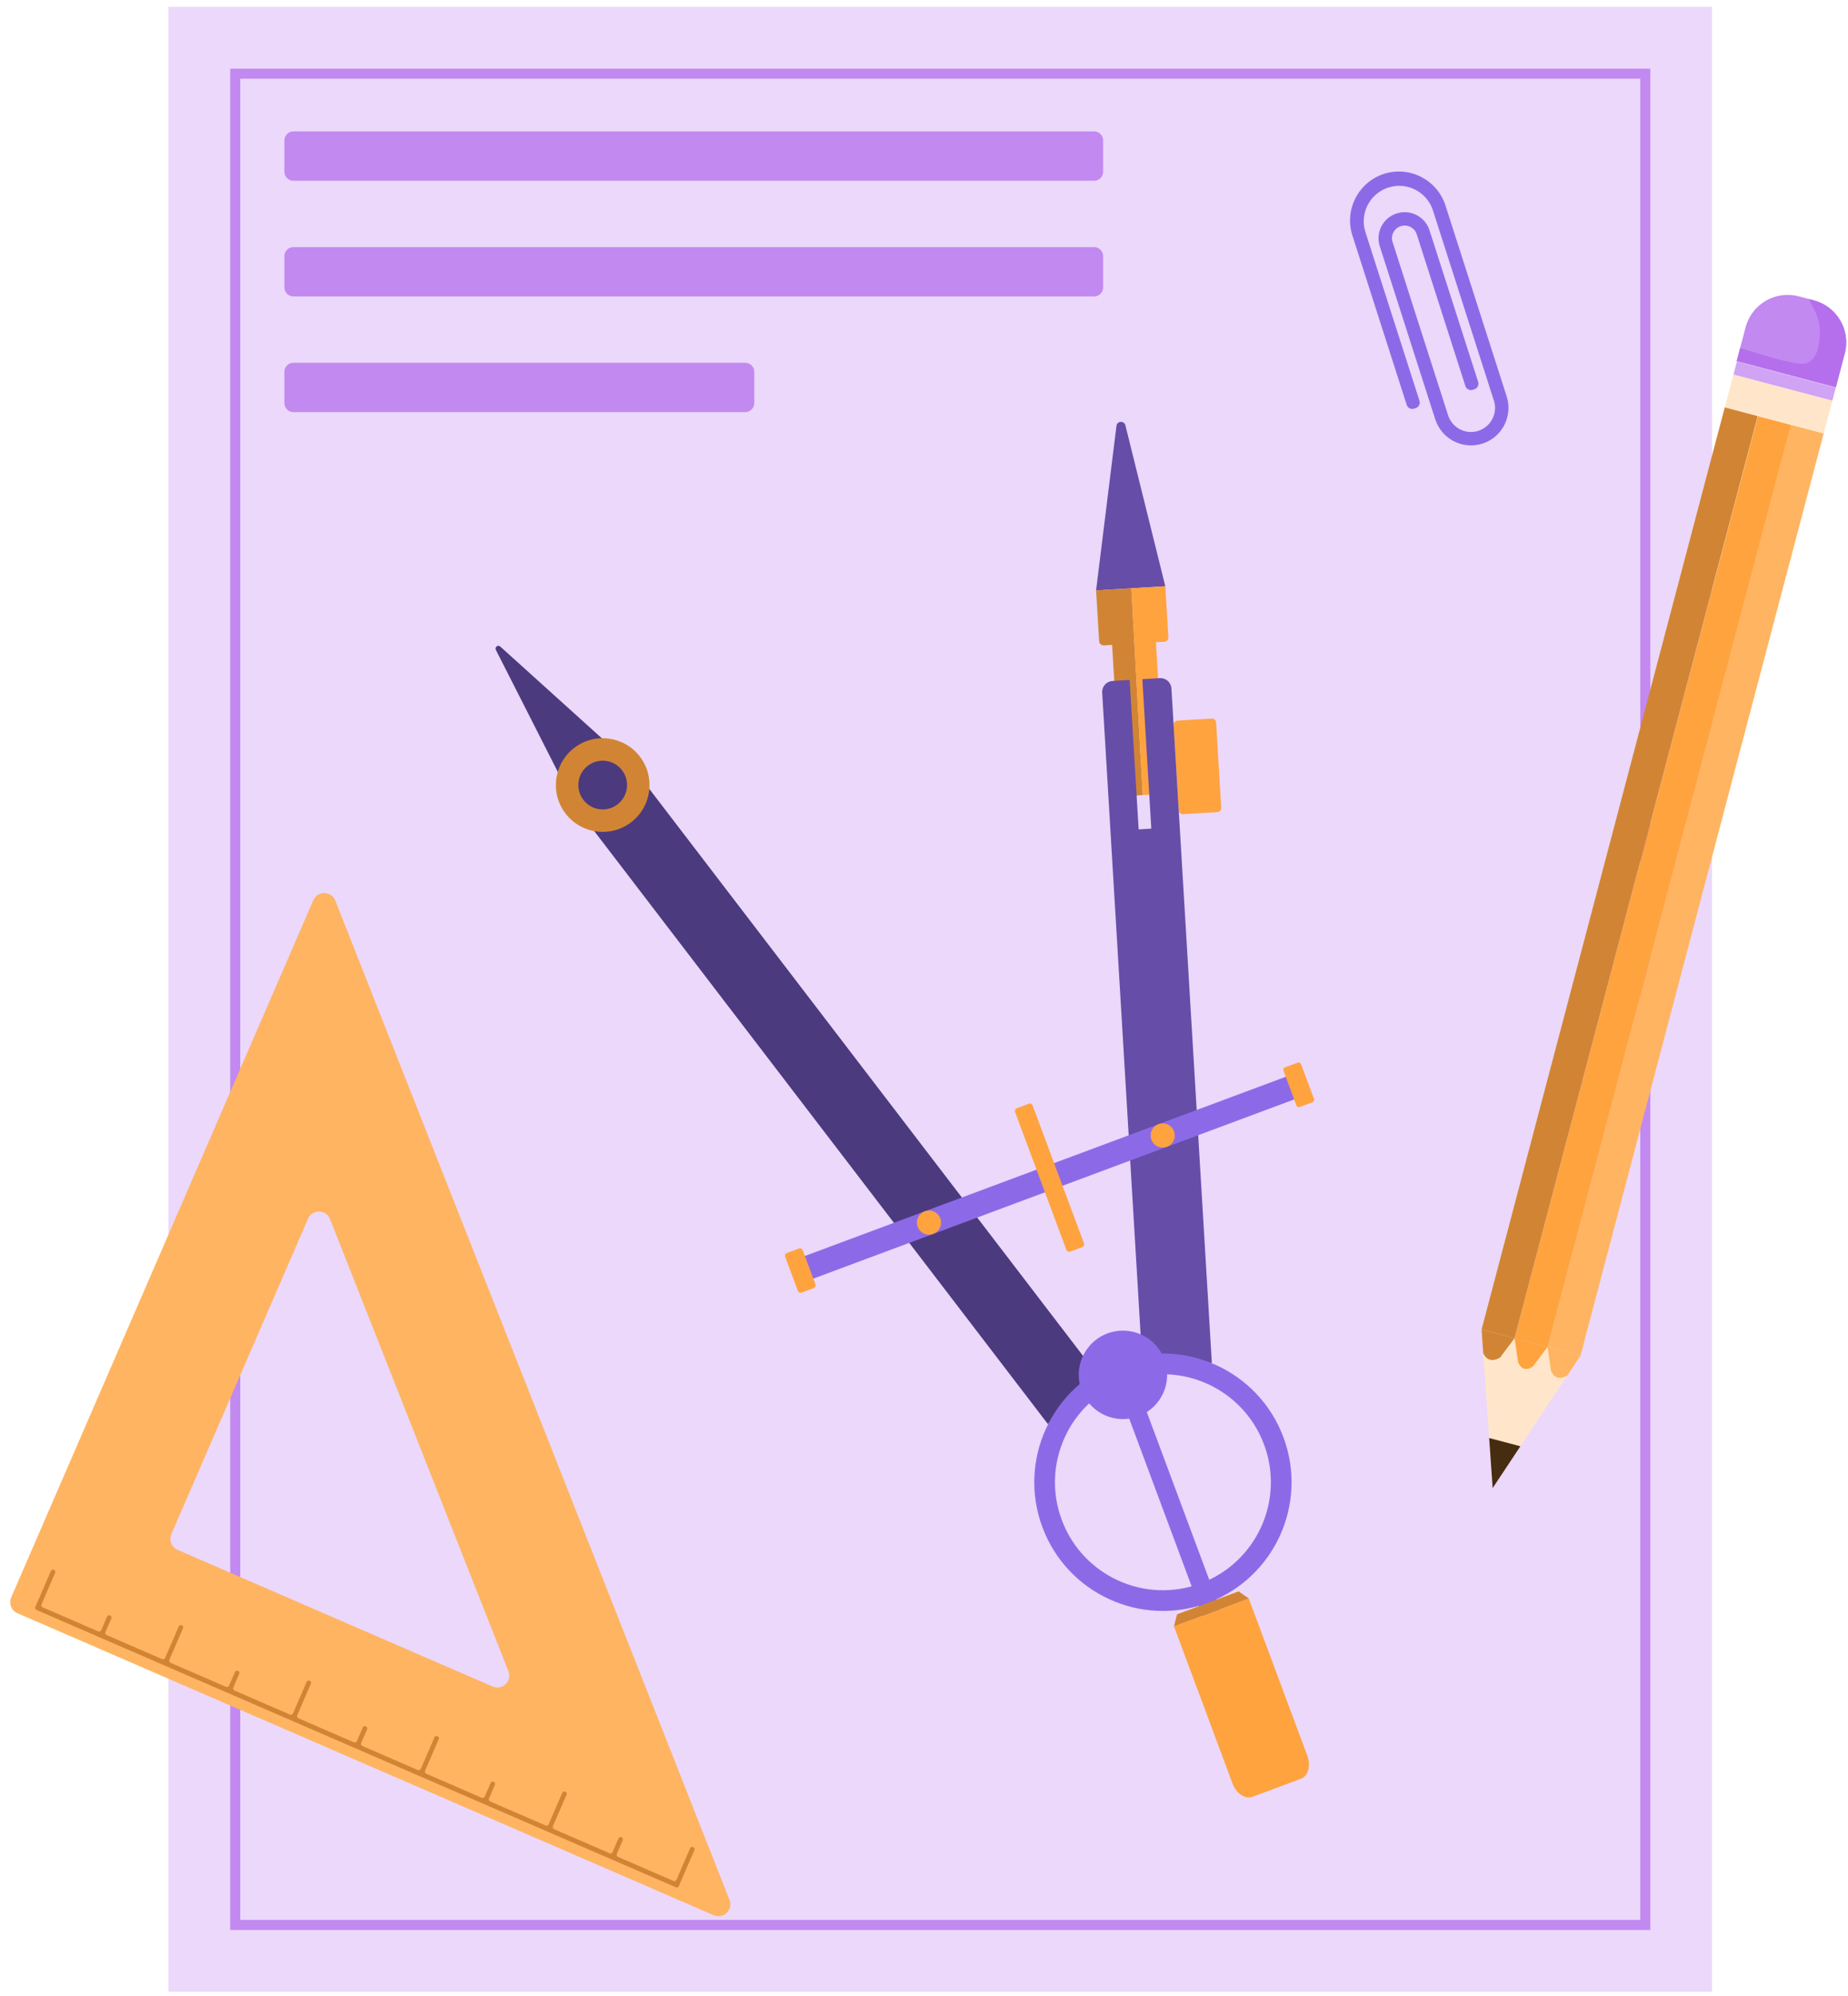 <svg width="163" height="176" viewBox="0 0 163 176" fill="none" xmlns="http://www.w3.org/2000/svg">
<path d="M151.013 0.603H14.855V175.603H151.013V0.603Z" fill="#EBD8FA"/>
<path d="M145.564 170.153H20.306V6.053H145.564V170.153ZM21.19 169.268H144.679V6.937H21.19V169.269V169.268Z" fill="#C289F0"/>
<path d="M96.507 15.936H25.881C25.441 15.936 25.085 15.58 25.085 15.14V12.381C25.085 11.941 25.441 11.585 25.881 11.585H96.506C96.945 11.585 97.301 11.941 97.301 12.381V15.14C97.301 15.58 96.945 15.936 96.506 15.936H96.507Z" fill="#C289F0"/>
<path d="M96.507 26.135H25.881C25.441 26.135 25.085 25.779 25.085 25.34V22.581C25.085 22.141 25.441 21.785 25.881 21.785H96.506C96.945 21.785 97.301 22.141 97.301 22.581V25.34C97.301 25.779 96.945 26.135 96.506 26.135H96.507Z" fill="#C289F0"/>
<path d="M65.732 36.333H25.881C25.441 36.333 25.085 35.977 25.085 35.538V32.779C25.085 32.339 25.441 31.983 25.881 31.983H65.732C66.172 31.983 66.528 32.339 66.528 32.779V35.538C66.528 35.977 66.172 36.333 65.732 36.333Z" fill="#C289F0"/>
<path d="M27.635 79.37L0.985 140.842C0.755 141.375 0.999 141.993 1.531 142.224L62.95 168.852C63.809 169.224 64.689 168.372 64.346 167.502L29.577 79.405C29.233 78.534 28.008 78.513 27.635 79.373V79.37ZM29.111 107.479L44.843 147.339C45.186 148.211 44.305 149.061 43.447 148.689L15.658 136.641C15.124 136.41 14.881 135.792 15.112 135.259L27.169 107.446C27.542 106.588 28.767 106.608 29.111 107.478V107.479Z" fill="#FFB462"/>
<path d="M3.206 141.465L4.489 138.506C4.534 138.403 4.654 138.355 4.757 138.4C4.86 138.445 4.908 138.565 4.863 138.668L3.661 141.441C3.615 141.544 3.663 141.665 3.766 141.709L8.658 143.829C8.761 143.874 8.882 143.826 8.926 143.723L9.445 142.523C9.491 142.42 9.61 142.372 9.713 142.418C9.816 142.463 9.864 142.583 9.819 142.686L9.3 143.885C9.254 143.988 9.302 144.109 9.406 144.153L14.297 146.273C14.4 146.319 14.521 146.271 14.565 146.167L15.767 143.395C15.813 143.292 15.932 143.243 16.035 143.289C16.138 143.334 16.186 143.454 16.141 143.557L14.939 146.33C14.893 146.433 14.942 146.554 15.045 146.598L19.936 148.718C20.039 148.763 20.16 148.715 20.204 148.612L20.724 147.414C20.769 147.311 20.889 147.263 20.992 147.308H20.994C21.097 147.355 21.145 147.474 21.1 147.577L20.581 148.777C20.535 148.88 20.584 149.001 20.686 149.045L25.574 151.164C25.677 151.209 25.798 151.161 25.842 151.058L27.044 148.285C27.09 148.182 27.209 148.134 27.312 148.179H27.315C27.418 148.226 27.466 148.345 27.421 148.448L26.218 151.221C26.173 151.324 26.221 151.445 26.324 151.489L31.212 153.608C31.315 153.653 31.436 153.605 31.48 153.502L31.999 152.303C32.044 152.2 32.164 152.151 32.267 152.197H32.27C32.373 152.244 32.421 152.363 32.376 152.466L31.856 153.666C31.811 153.769 31.859 153.89 31.962 153.934L36.85 156.052C36.953 156.098 37.074 156.05 37.117 155.947L38.32 153.174C38.365 153.071 38.485 153.023 38.588 153.068H38.59C38.694 153.115 38.742 153.234 38.696 153.337L37.494 156.11C37.449 156.213 37.497 156.334 37.6 156.378L42.487 158.497C42.59 158.542 42.711 158.494 42.755 158.391L43.275 157.192C43.32 157.088 43.44 157.04 43.543 157.086H43.545C43.648 157.132 43.697 157.252 43.651 157.355L43.132 158.555C43.086 158.658 43.135 158.779 43.238 158.823L48.125 160.941C48.228 160.987 48.349 160.939 48.393 160.836L49.595 158.063C49.641 157.96 49.76 157.912 49.863 157.957H49.866C49.969 158.004 50.017 158.123 49.972 158.226L48.77 160.999C48.724 161.102 48.772 161.223 48.875 161.267L53.763 163.386C53.866 163.431 53.987 163.383 54.031 163.28L54.55 162.08C54.596 161.977 54.715 161.929 54.818 161.975H54.821C54.924 162.021 54.972 162.141 54.927 162.244L54.407 163.443C54.362 163.547 54.41 163.667 54.513 163.711L59.401 165.83C59.504 165.876 59.625 165.827 59.669 165.724L60.871 162.952C60.916 162.849 61.036 162.8 61.139 162.846H61.142C61.245 162.892 61.293 163.012 61.247 163.115L59.964 166.075L59.971 166.078L59.882 166.285C59.836 166.388 59.717 166.436 59.614 166.391L3.222 141.941C3.119 141.896 3.071 141.776 3.116 141.673L3.206 141.465Z" fill="#D18534"/>
<path d="M122.074 15.328C120.945 15.691 120.065 16.481 119.56 17.465C119.054 18.448 118.921 19.622 119.284 20.752L124.082 35.714C124.177 35.972 124.461 36.114 124.725 36.029L124.869 35.982C125.134 35.897 125.284 35.612 125.207 35.346C125.207 35.346 120.449 20.503 120.436 20.466C119.909 18.821 120.814 17.061 122.459 16.533C124.102 16.006 125.864 16.911 126.392 18.556C126.404 18.595 131.723 35.189 131.723 35.189C131.739 35.23 131.755 35.271 131.768 35.314C132.126 36.43 131.511 37.625 130.396 37.984C129.28 38.343 128.084 37.727 127.726 36.611C127.726 36.611 122.797 21.255 122.789 21.205C122.691 20.66 123.01 20.113 123.553 19.94C124.142 19.75 124.776 20.076 124.965 20.667L129.251 34.033C129.338 34.304 129.63 34.454 129.901 34.367L130.045 34.321C130.316 34.234 130.466 33.941 130.379 33.671L130.368 33.638L128.526 27.895C128.493 27.787 126.364 21.171 126.088 20.305C126.062 20.224 125.979 19.969 125.783 19.688C125.437 19.194 124.912 18.86 124.329 18.747C124.053 18.693 123.764 18.691 123.476 18.746C123.381 18.764 123.286 18.787 123.191 18.817C121.99 19.202 121.324 20.478 121.692 21.681H121.691L126.606 37.007C126.607 37.007 126.609 37.007 126.61 37.007C127.182 38.723 129.028 39.664 130.757 39.111C132.495 38.553 133.453 36.692 132.895 34.953L127.495 18.116C126.771 15.857 124.33 14.603 122.072 15.327L122.074 15.328Z" fill="#8C6AE7"/>
<path d="M103.861 63.533L106.876 63.353C107.078 63.34 107.252 63.494 107.265 63.698L107.715 71.211C107.728 71.413 107.574 71.588 107.371 71.6L104.356 71.78C104.154 71.792 103.979 71.638 103.967 71.435L103.516 63.922C103.504 63.72 103.659 63.545 103.861 63.533Z" fill="#FFA33F"/>
<path d="M96.678 52.05L98.476 37.545C98.531 37.104 99.156 37.066 99.264 37.499L102.783 51.684L96.676 52.05H96.678Z" fill="#664DA8"/>
<path d="M97.362 56.9L98.09 56.856L98.891 70.214L100.79 70.1L100.058 56.738L99.79 51.863L96.679 52.05L96.948 56.532C96.962 56.748 97.147 56.913 97.363 56.9H97.362Z" fill="#D18534"/>
<path d="M100.789 70.099L102.758 69.981L101.955 56.624L102.685 56.58C102.901 56.568 103.065 56.381 103.053 56.165L102.784 51.683L99.788 51.863L100.036 56.364L100.789 70.099Z" fill="#FFA33F"/>
<path d="M106.888 120.148L103.89 70.143C103.89 70.135 103.89 70.128 103.887 70.12L103.596 65.237L103.324 60.695C103.292 60.162 102.833 59.754 102.299 59.787L102.145 59.797L100.759 59.88L101.549 73.055L100.432 73.122L99.641 59.948L98.28 60.029L98.124 60.038C97.59 60.07 97.183 60.529 97.216 61.063L100.782 120.568L106.887 120.151L106.888 120.148Z" fill="#664DA8"/>
<path d="M50.73 71.072L55.588 67.356L97.432 122.028L92.418 125.539L50.73 71.072Z" fill="#4C3A7E"/>
<path d="M55.592 67.353L44.125 57.003C43.922 56.819 43.615 57.054 43.739 57.299L50.734 71.071L55.592 67.353Z" fill="#4C3A7E"/>
<path d="M49.881 71.724C48.495 69.913 48.84 67.321 50.651 65.935C52.462 64.548 55.053 64.893 56.44 66.704C57.826 68.515 57.481 71.107 55.67 72.493C53.859 73.88 51.268 73.535 49.881 71.724Z" fill="#D18534"/>
<path d="M51.453 70.52C50.732 69.577 50.91 68.228 51.853 67.507C52.795 66.785 54.145 66.964 54.866 67.906C55.588 68.849 55.409 70.198 54.466 70.92C53.524 71.641 52.175 71.463 51.453 70.52Z" fill="#4C3A7E"/>
<path d="M108.012 145.283L108.788 144.994L100.782 123.501L100.007 123.79L99.231 124.079L107.237 145.572L108.012 145.283Z" fill="#8C6AE7"/>
<path d="M110.466 158.414L112.607 157.617L114.748 156.82C115.387 156.583 115.637 155.669 115.306 154.78L110.146 140.929L108.556 141.522L106.848 142.158L105.14 142.794L103.551 143.386L108.71 157.237C109.041 158.126 109.827 158.652 110.468 158.414H110.466Z" fill="#FFA33F"/>
<path d="M106.534 141.312C112.405 139.124 115.392 132.592 113.205 126.72C111.017 120.849 104.485 117.862 98.614 120.049C92.742 122.237 89.755 128.769 91.943 134.64C94.13 140.512 100.662 143.499 106.534 141.312ZM99.25 121.759C104.177 119.923 109.658 122.429 111.494 127.357C113.33 132.284 110.824 137.765 105.896 139.601C100.969 141.437 95.488 138.93 93.652 134.003C91.816 129.076 94.323 123.594 99.25 121.759Z" fill="#8C6AE7"/>
<path d="M95.951 123.582C94.641 121.871 94.967 119.424 96.677 118.116C98.387 116.806 100.834 117.132 102.143 118.843C103.453 120.553 103.127 123.001 101.417 124.309C99.707 125.618 97.26 125.293 95.951 123.582Z" fill="#8C6AE7"/>
<path d="M103.817 142.324L109.25 140.3L110.148 140.928L103.549 143.386L103.817 142.324Z" fill="#D18534"/>
<path d="M114.179 94.646L70.217 111.022L70.96 113.018L114.923 96.642L114.179 94.646Z" fill="#8C6AE7"/>
<path d="M94.926 110.149L95.453 109.953C95.589 109.902 95.659 109.749 95.609 109.613L91.084 97.467C91.033 97.331 90.88 97.261 90.745 97.311L90.217 97.508L89.689 97.704C89.553 97.755 89.483 97.908 89.534 98.044L94.059 110.191C94.109 110.327 94.262 110.397 94.398 110.346L94.926 110.149Z" fill="#FFA33F"/>
<path d="M80.942 108.16C80.737 107.609 81.017 106.994 81.568 106.79C82.119 106.585 82.734 106.865 82.938 107.416C83.143 107.967 82.863 108.581 82.312 108.786C81.761 108.991 81.147 108.711 80.942 108.16Z" fill="#FFA33F"/>
<path d="M101.557 100.481C101.352 99.93 101.632 99.316 102.183 99.111C102.734 98.907 103.349 99.187 103.553 99.738C103.758 100.289 103.478 100.903 102.927 101.108C102.376 101.314 101.761 101.032 101.557 100.481Z" fill="#FFA33F"/>
<path d="M71.241 113.763L71.769 113.567C71.905 113.516 71.975 113.363 71.924 113.227L70.807 110.229C70.756 110.093 70.603 110.023 70.467 110.074L69.94 110.27L69.412 110.467C69.276 110.518 69.206 110.67 69.257 110.806L70.374 113.804C70.425 113.94 70.577 114.01 70.713 113.96L71.241 113.763Z" fill="#FFA33F"/>
<path d="M115.202 97.387L115.758 97.181C115.88 97.136 115.942 97 115.896 96.879L114.76 93.827C114.715 93.705 114.579 93.643 114.458 93.688L113.903 93.894L113.347 94.1C113.225 94.146 113.163 94.282 113.209 94.403L114.345 97.454C114.39 97.577 114.526 97.639 114.647 97.593L115.202 97.387Z" fill="#FFA33F"/>
<path d="M139.404 119.519L130.68 117.216L131.658 131.194L139.404 119.519Z" fill="#FFE6CB"/>
<path d="M134.104 127.508L131.658 131.194L131.349 126.782L134.104 127.508Z" fill="#462C11"/>
<path d="M157.95 37.443L136.498 118.753L139.405 119.52L160.857 38.21L157.95 37.443Z" fill="#FFB462"/>
<path d="M136.81 120.87L136.496 118.752L139.404 119.519L138.252 121.255C138.252 121.255 137.274 121.951 136.81 120.87Z" fill="#FFB462"/>
<path d="M155.056 36.686L133.59 117.992L136.499 118.76L157.966 37.454L155.056 36.686Z" fill="#FFA33F"/>
<path d="M133.902 120.103L133.587 117.984L136.496 118.752L135.225 120.452C135.225 120.452 134.365 121.183 133.902 120.103Z" fill="#FFA33F"/>
<path d="M130.68 117.216L133.586 117.984L155.039 36.674L152.132 35.906L130.68 117.216Z" fill="#D18534"/>
<path d="M130.826 119.296L130.68 117.216L133.586 117.983L132.318 119.684C132.318 119.684 131.29 120.376 130.826 119.296Z" fill="#D18534"/>
<path d="M152.9 33.021L152.138 35.91L160.862 38.211L161.624 35.323L152.9 33.021Z" fill="#FFE6CB"/>
<path d="M153.2 31.878L152.898 33.02L161.622 35.322L161.923 34.179L153.2 31.878Z" fill="#D0A3F4"/>
<path d="M153.18 31.839L153.968 28.855C154.508 26.809 156.604 25.588 158.65 26.127L159.989 26.48C162.035 27.02 163.256 29.117 162.716 31.163L161.929 34.147L153.182 31.839H153.18Z" fill="#C289F0"/>
<path d="M155.332 31.241C156.182 31.517 157.05 31.759 157.928 31.931C158.349 32.012 158.867 32.155 159.295 32.033C160.307 31.741 160.496 30.318 160.525 29.418C160.564 28.163 160.074 27.347 159.527 26.361L159.987 26.482C162.033 27.021 163.255 29.118 162.715 31.164L161.927 34.149L153.18 31.84L153.488 30.674C154.102 30.89 154.744 31.052 155.332 31.243V31.241Z" fill="#B56FED"/>
</svg>
